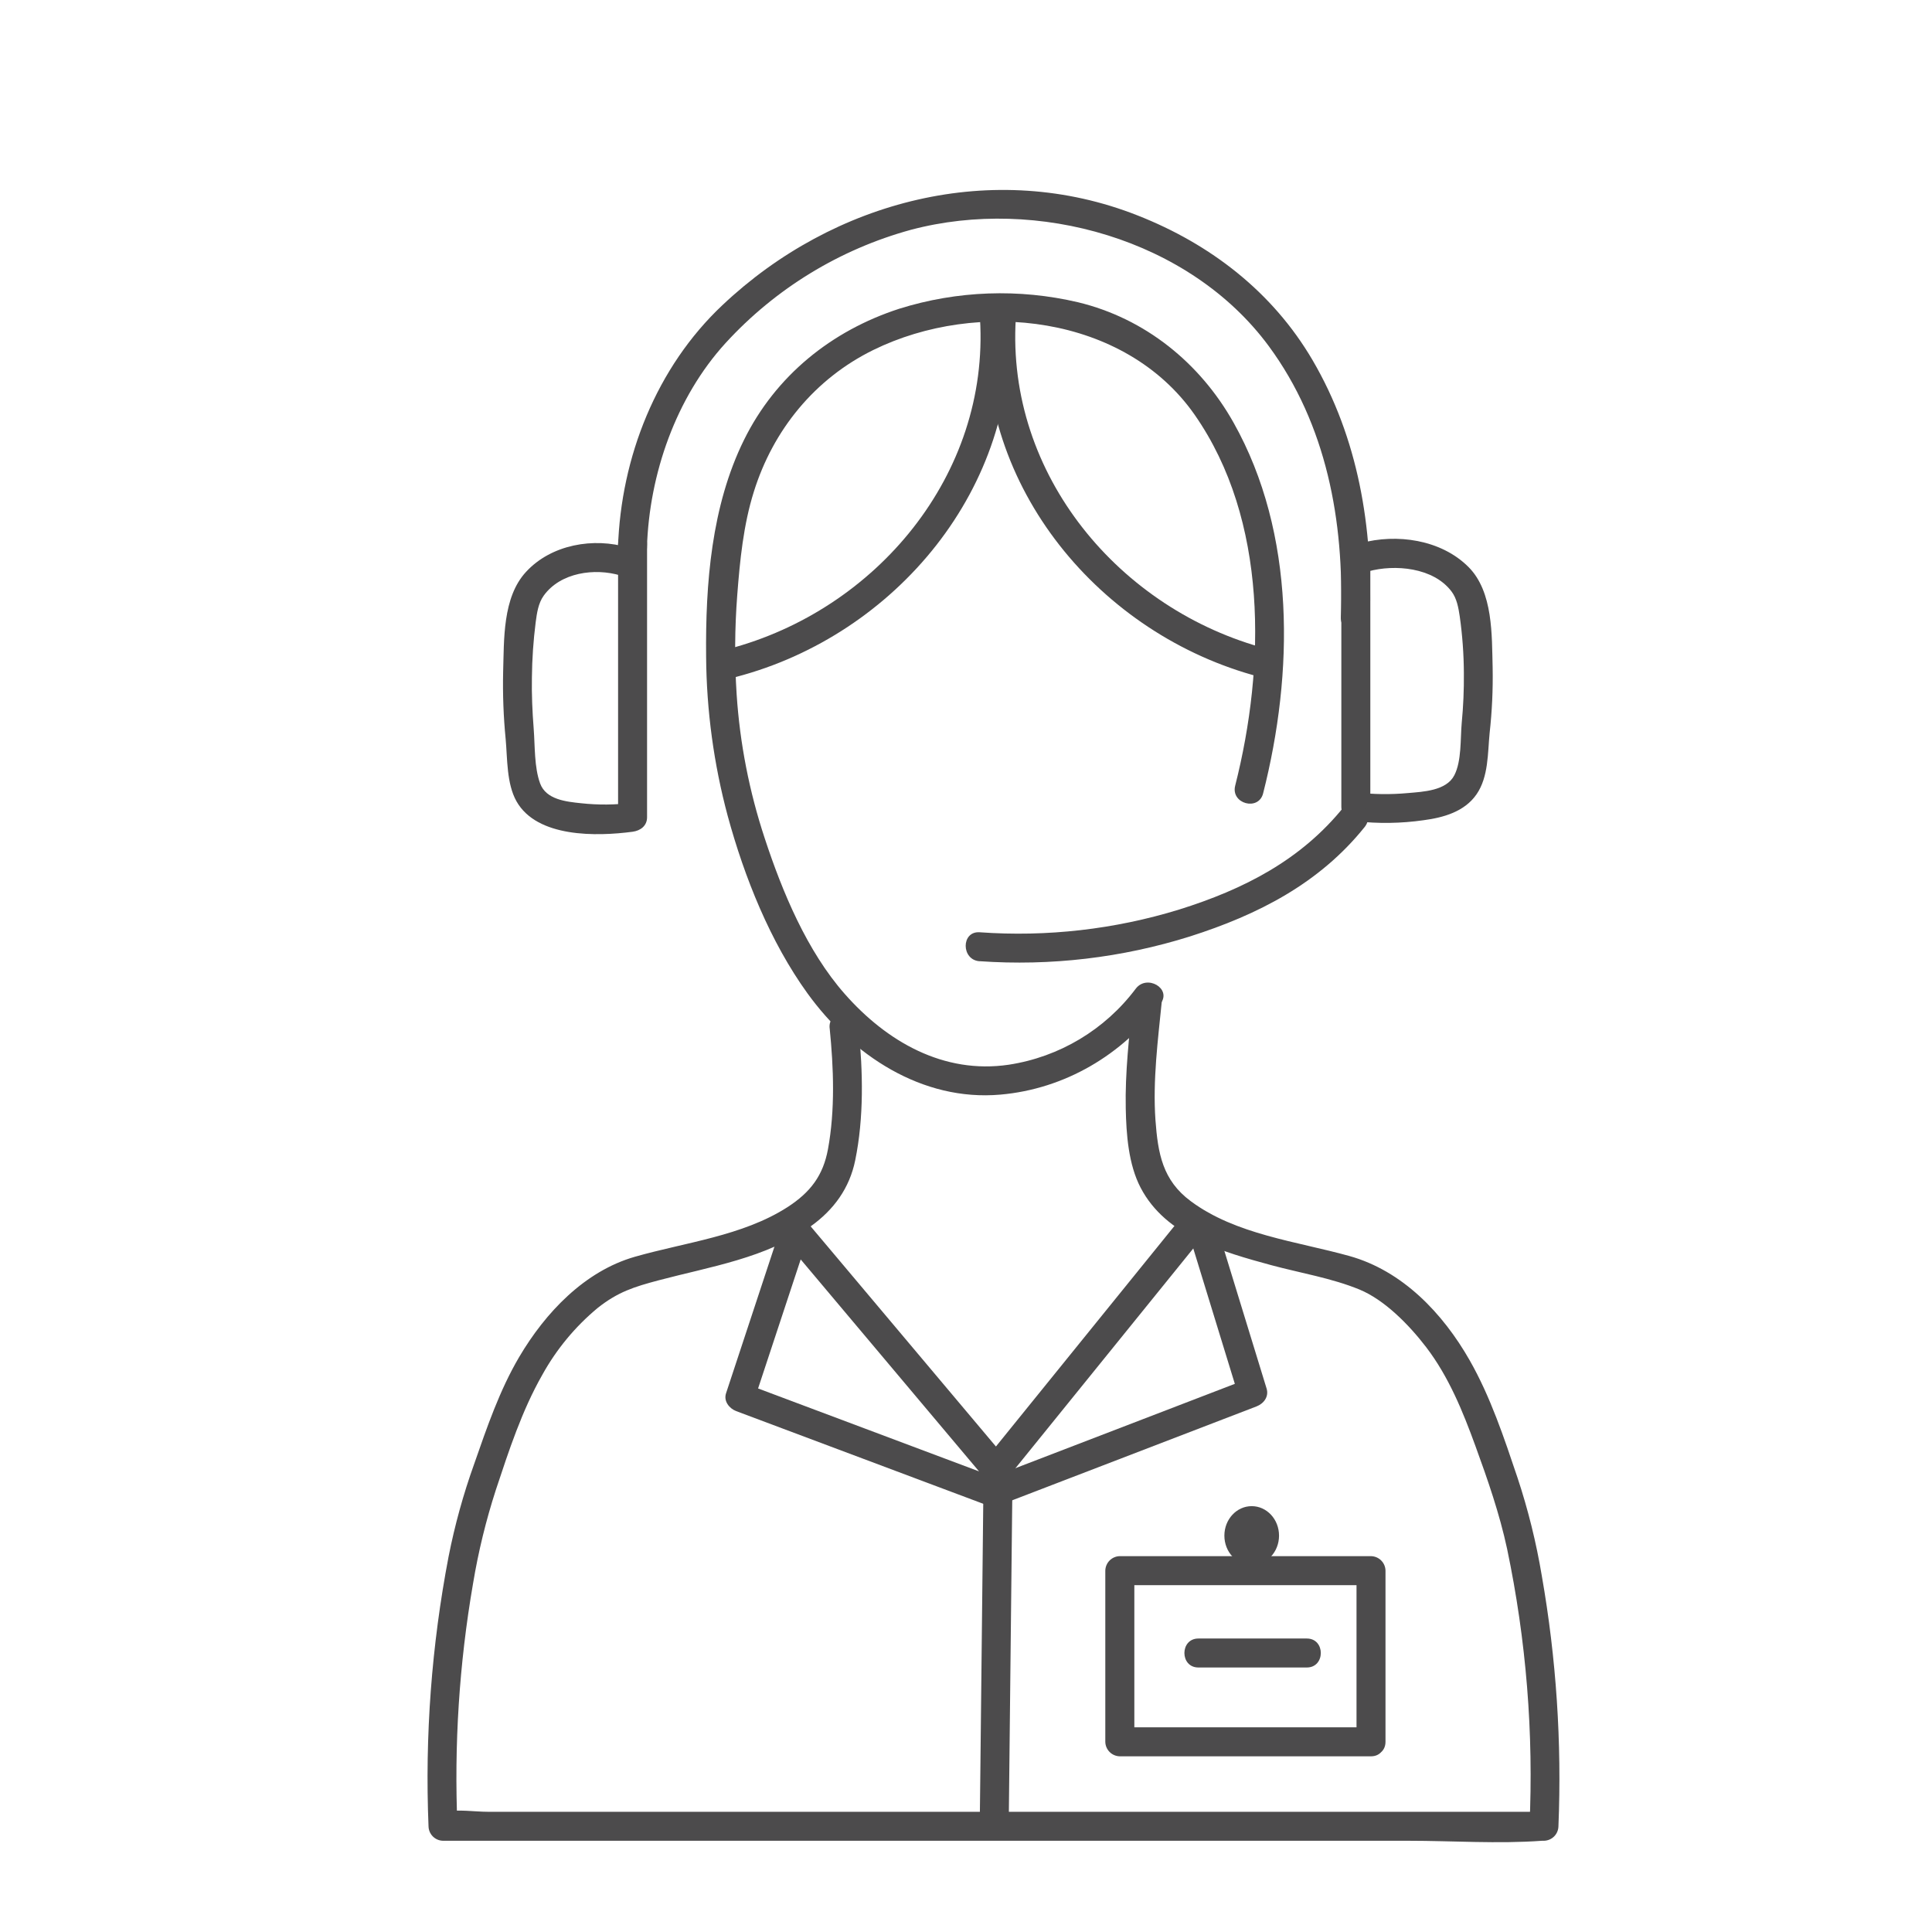<svg fill="none" height="76" viewBox="0 0 76 76" width="76" xmlns="http://www.w3.org/2000/svg"><g fill="#4c4b4c"><path d="m24.717 21.542c-1.363-.41-3.027-.127-4.023.953-.932 1.006-.863 2.678-.902 3.952-.019.878.014 1.757.1 2.631.07.768.034 1.746.424 2.441.809 1.44 3.167 1.386 4.568 1.2.305-.041.57-.228.57-.57v-10.741c0-.733-1.14-.735-1.14 0v10.741l.57-.57c-.672.086-1.353.092-2.027.018-.585-.061-1.376-.141-1.61-.778s-.2-1.473-.253-2.153-.082-1.344-.07-2.018c.007-.724.057-1.448.148-2.166.048-.358.1-.751.317-1.051.659-.917 2.014-1.096 3.022-.792.704.211 1.004-.887.303-1.099z"/><path d="m25.449 21.54c.092-2.893 1.14-5.904 3.095-8.047 1.963-2.144 4.492-3.688 7.296-4.455 4.948-1.311 10.958.361 14.068 4.574 2.28 3.093 2.974 6.907 2.837 10.668-.027.733 1.113.732 1.14 0 .127-3.523-.451-7.035-2.253-10.114-1.571-2.68-4.011-4.56-6.872-5.687-5.672-2.243-11.975-.595-16.33 3.514-2.607 2.448-4.006 5.995-4.12 9.548-.023.735 1.117.733 1.14 0z"/><path d="m53.824 22.477c1.042-.287 2.56-.156 3.273.787.214.282.274.643.326.987.104.737.158 1.479.162 2.223.006.658-.022 1.315-.085 1.97-.056.619 0 1.492-.291 2.054-.314.611-1.23.647-1.825.699-.682.063-1.369.054-2.049-.027l.57.57v-9.7c0-.733-1.14-.735-1.14 0v9.695c0 .336.263.532.57.57.885.1 1.779.087 2.66-.039.784-.103 1.615-.334 2.089-1.021.474-.687.437-1.629.514-2.407.095-.853.135-1.712.119-2.57-.034-1.277.025-2.986-.951-3.965-1.078-1.079-2.826-1.325-4.247-.934-.707.195-.407 1.296.303 1.099z"/><path d="m38.535 37.811c2.794.196 5.6-.134 8.273-.973 2.671-.852 5.089-2.08 6.875-4.307.455-.566-.347-1.378-.807-.806-1.692 2.11-3.95 3.258-6.487 4.053-2.54.781-5.203 1.085-7.853.895-.732-.049-.73 1.091 0 1.14z"/><path d="m49.688 31.209c1.203-4.731 1.292-10.217-1.163-14.584-1.319-2.347-3.478-4.098-6.114-4.734-2.325-.547-4.754-.46-7.034.253-2.668.865-4.864 2.636-6.109 5.16-1.284 2.6-1.52 5.666-1.491 8.53.016 2.116.301 4.221.85 6.265.655 2.407 1.671 4.949 3.138 6.978 1.751 2.422 4.502 4.256 7.591 3.982 2.533-.223 4.793-1.564 6.303-3.588.44-.589-.55-1.158-.984-.575-1.21 1.61-3.002 2.683-4.993 2.987-2.567.38-4.806-.913-6.454-2.787-1.482-1.681-2.451-4.006-3.145-6.118-.606-1.832-.978-3.733-1.105-5.658-.085-1.301-.077-2.606.023-3.906.104-1.362.242-2.765.654-4.074.76-2.432 2.397-4.441 4.699-5.573 4.118-2.02 9.89-1.379 12.635 2.541 2.898 4.151 2.792 9.895 1.6 14.598-.181.712.918 1.013 1.099.303z"/><path d="m38.55 12.53c.38 6.137-4.079 11.473-9.899 13-.709.186-.408 1.286.303 1.099 6.283-1.647 11.147-7.473 10.736-14.099-.046-.728-1.186-.733-1.14 0z"/><path d="m38.819 12.53c-.409 6.628 4.454 12.451 10.736 14.099.709.186 1.013-.913.303-1.099-5.82-1.526-10.278-6.863-9.899-13.0.046-.732-1.094-.73-1.14 0z"/><path d="m32.637 40.446c.156 1.558.219 3.211-.067 4.761-.189 1.027-.683 1.695-1.604 2.286-1.757 1.126-4.012 1.379-5.989 1.944-1.977.565-3.521 2.193-4.552 3.941-.774 1.313-1.273 2.78-1.773 4.213-.426 1.187-.762 2.404-1.006 3.642-.669 3.494-.934 7.054-.789 10.608.003.15.064.294.17.4.106.106.249.167.4.17h37.973c1.735 0 3.528.127 5.259 0h.076c.15-.003.293-.064.4-.17.106-.106.167-.25.17-.4.135-3.297-.084-6.6-.654-9.851-.219-1.312-.539-2.605-.958-3.867-.526-1.563-1.06-3.173-1.879-4.611-1.055-1.852-2.642-3.521-4.736-4.105-2.068-.576-4.464-.84-6.233-2.153-1.115-.825-1.296-1.88-1.393-3.203-.108-1.55.098-3.146.253-4.687.076-.73-1.065-.725-1.14 0-.146 1.4-.31 2.83-.281 4.239.021 1.013.104 2.196.584 3.116.996 1.91 3.244 2.533 5.154 3.053 1.14.306 2.367.507 3.457.955.978.405 1.933 1.367 2.624 2.269.887 1.163 1.438 2.518 1.935 3.882.485 1.331.951 2.67 1.248 4.053.752 3.585 1.048 7.251.879 10.91l.57-.57h-41.538c-.524 0-1.178-.106-1.696 0-.025.003-.051.003-.076 0l.57.57c-.137-3.195.069-6.396.613-9.548.208-1.254.51-2.49.902-3.699.507-1.528 1.021-3.105 1.82-4.507.556-1.007 1.295-1.9 2.18-2.635.797-.633 1.44-.833 2.395-1.087 2.02-.536 4.248-.876 5.984-2.123.916-.655 1.528-1.504 1.752-2.595.347-1.691.305-3.495.134-5.202-.072-.723-1.212-.731-1.14 0z"/><path d="m53.932 67.948h-9.88l.57.57v-6.732l-.57.57h9.88l-.57-.57v6.732c0 .733 1.14.735 1.14 0v-6.732c-.002-.15-.063-.294-.17-.401s-.25-.167-.401-.17h-9.88c-.15.002-.294.063-.401.17s-.167.25-.17.401v6.732c.002.15.063.294.17.401s.25.167.401.17h9.88c.733 0 .735-1.14 0-1.14z"/><path d="m47.142 65.595h4.265c.733 0 .735-1.14 0-1.14h-4.265c-.733 0-.735 1.14 0 1.14z"/><path d="m49.239 61.568c.594 0 1.075-.519 1.075-1.16s-.481-1.16-1.075-1.16c-.594 0-1.075.519-1.075 1.16s.481 1.16 1.075 1.16z"/><path d="m46.389 47.992-6.647 8.212-.96 1.187h.807l-6.908-8.209-1.001-1.189c-.294-.348-.83-.127-.953.253l-2.166 6.561c-.104.312.127.598.398.702l9.97 3.74c.688.253.984-.844.303-1.099l-9.971-3.742.398.7 2.167-6.561-.954.253 6.907 8.209 1.001 1.189c.185.219.624.226.807 0l6.647-8.214.96-1.187c.457-.565-.344-1.377-.806-.806z"/><path d="m38.691 57.994-.127 11.738-.019 1.662c-.008.735 1.132.735 1.14 0l.127-11.738.019-1.662c.008-.733-1.132-.735-1.14 0z"/><path d="m46.707 48.35 2.019 6.578.398-.702-8.898 3.42-1.296.498c-.678.261-.38 1.364.303 1.099l8.898-3.42 1.296-.498c.281-.108.496-.38.398-.702l-2.018-6.577c-.215-.699-1.316-.402-1.099.303z"/></g></svg>